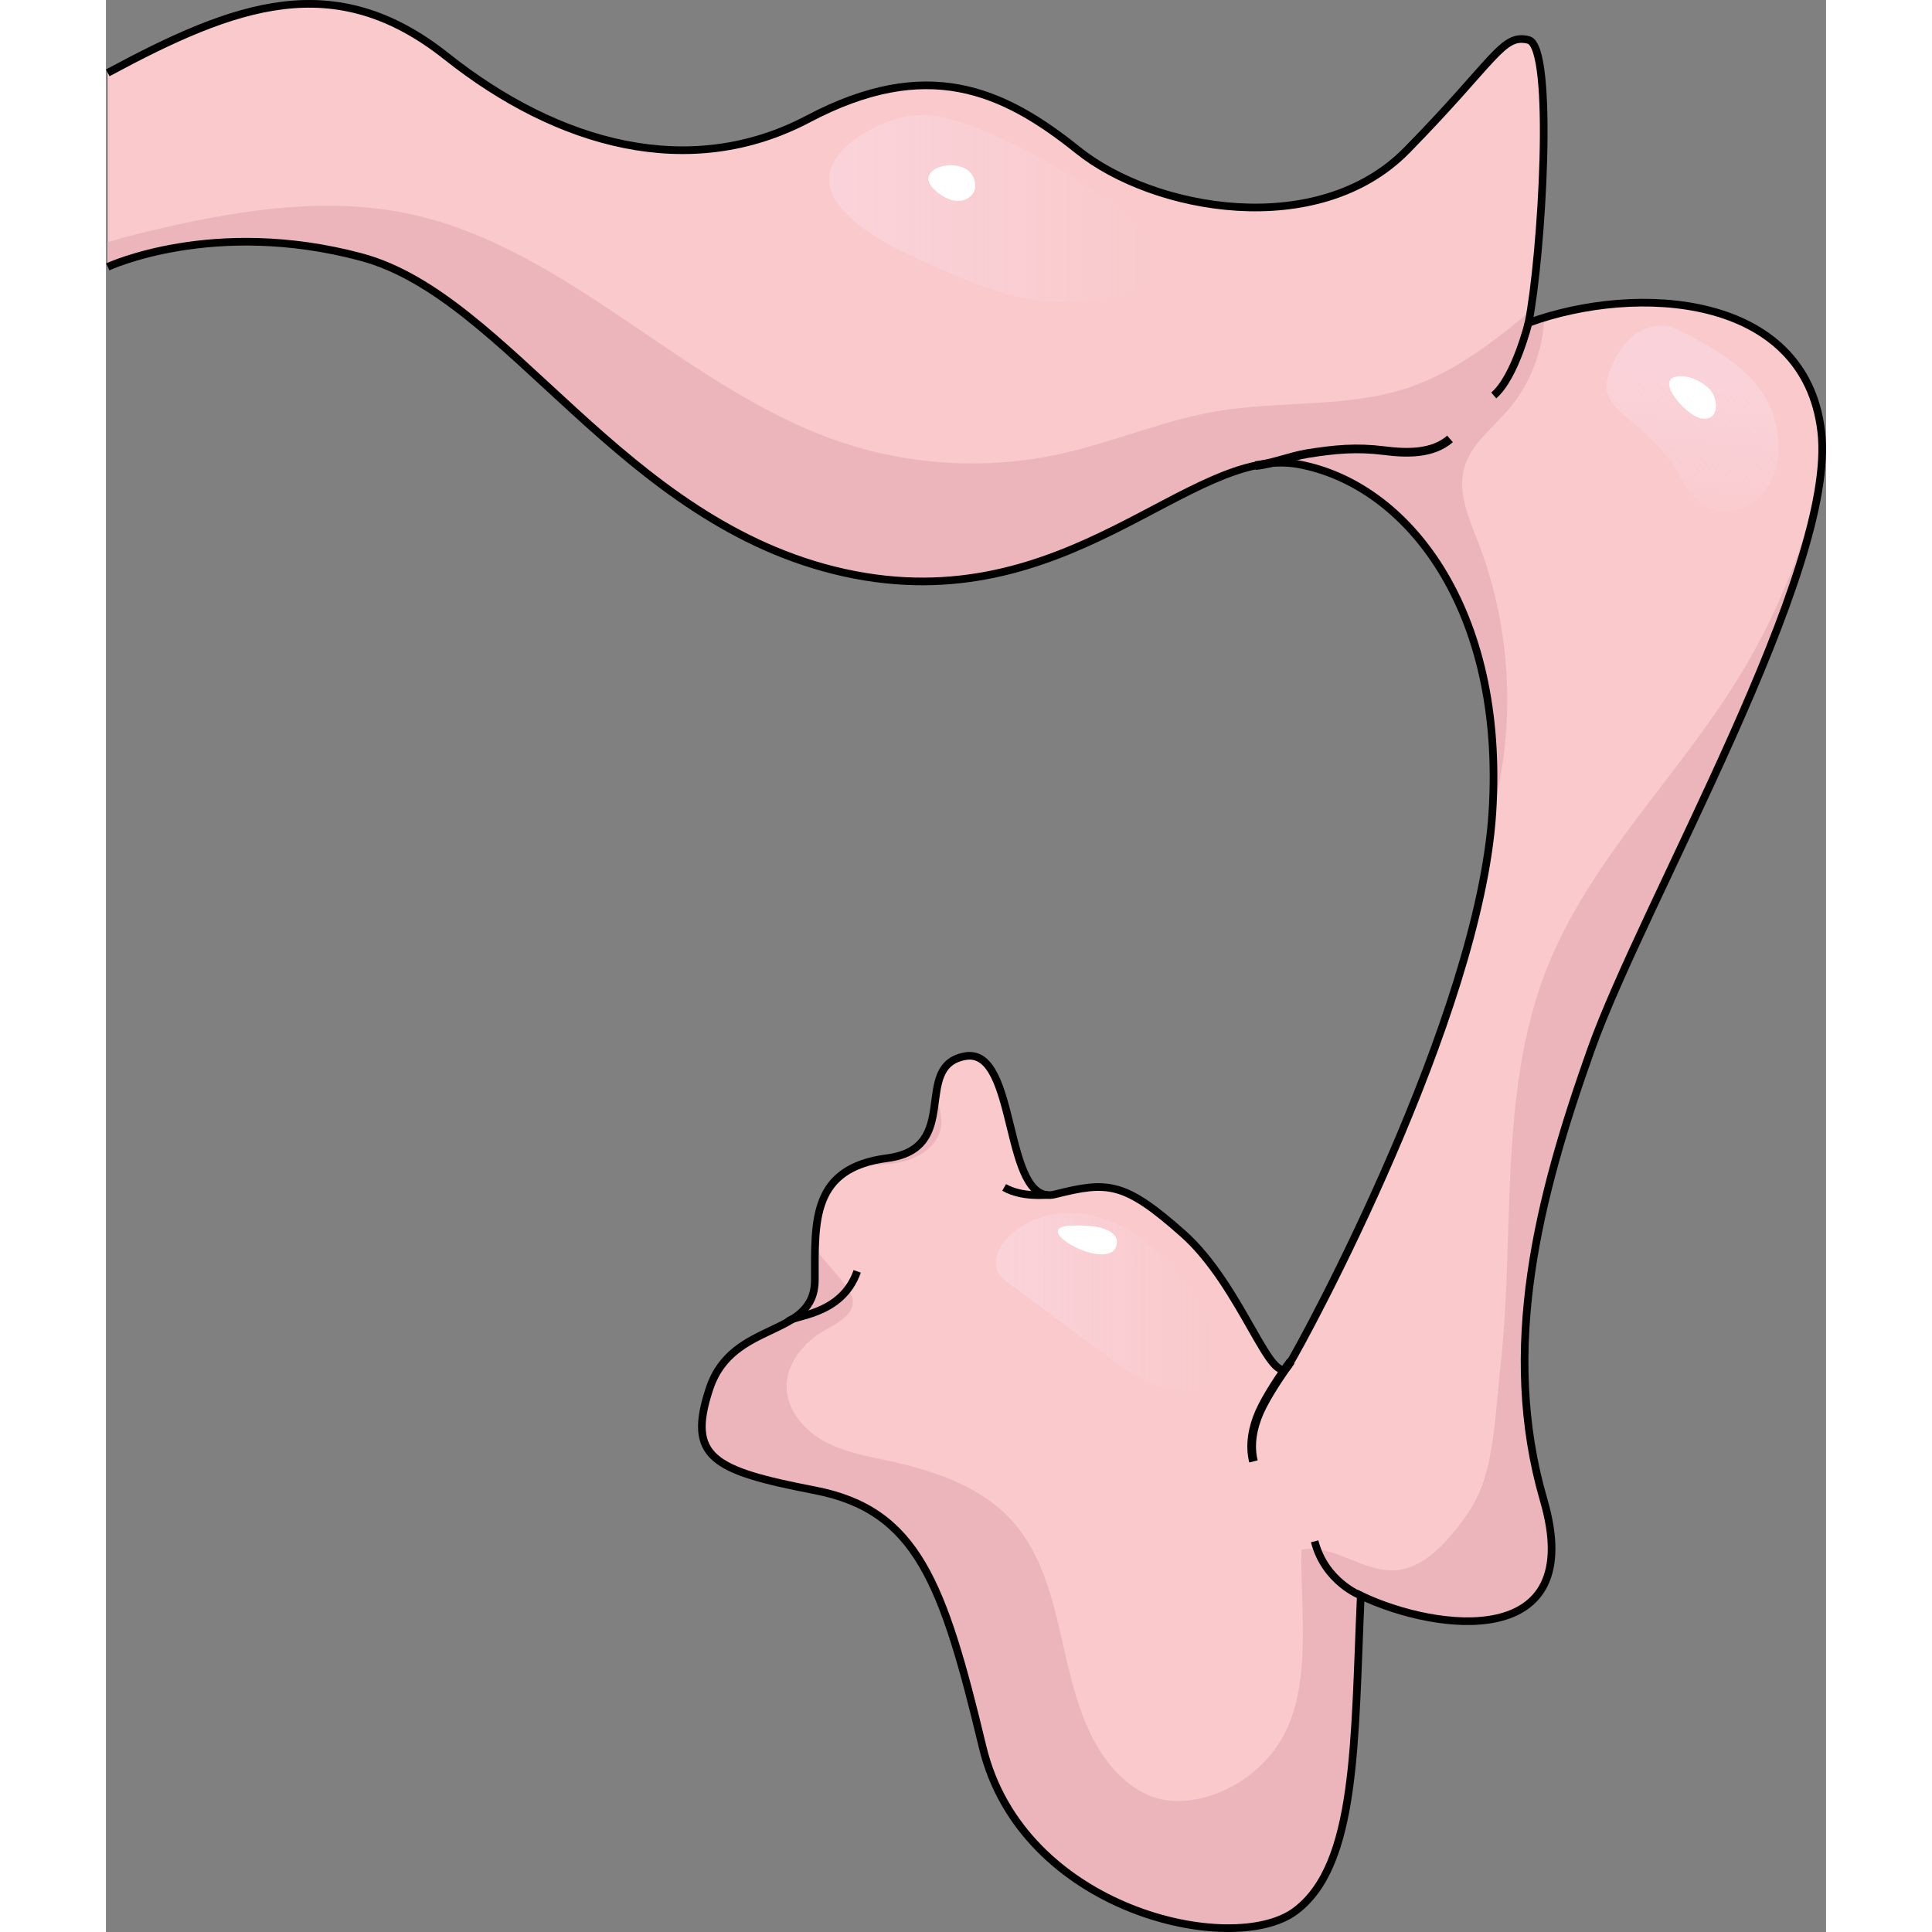 <?xml version="1.0" encoding="utf-8"?>
<!-- Created by: Science Figures, www.sciencefigures.org, Generator: Science Figures Editor -->
<svg version="1.1" id="Layer_1" xmlns="http://www.w3.org/2000/svg" xmlns:xlink="http://www.w3.org/1999/xlink" 
	 width="800px" height="800px" viewBox="0 0 198.365 222.801" enable-background="new 0 0 198.365 222.801"
	 xml:space="preserve">
<rect x="0" y="0" width="198.365" height="222.801" fill="#808080" stroke="none"/>
<g>
	<path fill="#F9C9CB" d="M0.209,8.401c14.792-7.965,26.17-12.137,39.065-1.896s28.066,14.412,41.72,7.206s22.377-3.392,31.1,3.614
		s27.687,10.44,37.927,0c10.24-10.44,10.999-13.475,14.033-12.716s1.517,25.032,0,32.617c12.516-4.551,31.859-3.413,33.755,12.516
		c1.896,15.929-20.481,54.236-26.549,71.303c-6.068,17.067-10.529,34.514-5.454,51.96c5.075,17.446-12.371,15.171-21.095,10.999
		c-0.759,16.688-0.379,31.1-7.585,36.41s-31.479,0-36.031-18.964c-4.551-18.964-7.585-27.307-19.343-29.583
		s-14.792-3.793-12.137-11.757s12.137-5.689,12.137-12.516c0-6.827-0.379-12.895,8.344-14.033c8.723-1.138,2.769-10.62,8.97-11.757
		c6.201-1.138,4.305,17.446,10.373,15.929c6.068-1.517,7.965-1.517,14.792,4.551c6.827,6.068,10.24,18.205,12.137,15.171
		c1.896-3.034,21.998-40.203,23.515-63.717c1.517-23.515-9.861-37.927-22.377-40.203c-12.516-2.276-26.549,18.205-52.339,12.516
		S46.48,34.191,29.413,29.64S0.209,30.778,0.209,30.778"/>
	<path fill="#ECB5BC" d="M164.054,37.225c0.082-0.41,0.164-0.877,0.245-1.377c-4.289,3.584-8.769,7.052-14.041,8.835
		c-7.087,2.396-14.841,1.495-22.215,2.753c-6.143,1.048-11.939,3.58-18.026,4.917c-8.354,1.835-17.204,1.35-25.308-1.386
		C66.775,44.909,53.287,28.459,34.75,24.618c-9.198-1.906-18.751-0.469-27.915,1.596c-2.201,0.496-4.425,1.056-6.625,1.705v2.859
		c0,0,12.137-5.689,29.204-1.138c17.067,4.551,29.962,30.721,55.753,36.41c25.79,5.689,39.823-14.792,52.339-12.516
		s23.894,16.688,22.377,40.203c-0.001,0.02-0.004,0.04-0.005,0.06c2.745-10.22,2.205-21.313-1.607-31.19
		c-1.073-2.781-2.42-5.748-1.633-8.624c0.753-2.753,3.241-4.598,5.102-6.761c2.519-2.928,3.97-6.735,4.115-10.591
		C165.242,36.817,164.639,37.013,164.054,37.225z"/>
	<g>
		<path fill="#ECB5BC" d="M197.621,55.574c-1.968,8.192-5.255,16.068-9.731,23.206c-6.995,11.156-16.867,20.63-21.709,32.875
			c-3.816,9.649-4.148,20.151-4.476,30.388c-0.166,5.195-0.309,10.4-0.892,15.569c-0.485,4.3-0.647,9.703-2.128,13.742
			c-0.768,2.094-2.074,3.951-3.522,5.647c-1.689,1.979-3.813,3.881-6.406,4.083c-3.749,0.292-7.186-3.064-10.885-2.387
			c-0.174,6.898,1.328,15.882-2.398,22.027c-1.804,2.977-4.726,5.237-8.031,6.33c-1.897,0.627-3.96,0.878-5.901,0.406
			c-2.318-0.564-4.297-2.122-5.791-3.981c-6.388-7.952-4.422-20.535-11.26-28.103c-3.552-3.931-8.865-5.74-14.041-6.87
			c-2.586-0.564-5.25-1.016-7.578-2.278c-2.327-1.262-4.305-3.544-4.377-6.19c-0.076-2.824,2.028-5.313,4.496-6.688
			c1.442-0.803,3.318-1.788,3.128-3.427c-0.06-0.519-0.34-0.984-0.639-1.412c-1.121-1.61-2.58-2.963-3.707-4.566
			c-0.033,1.174-0.021,2.397-0.021,3.648c0,6.827-9.482,4.551-12.137,12.516c-2.655,7.965,0.379,9.482,12.137,11.757
			s14.792,10.62,19.343,29.583c4.551,18.963,28.825,24.273,36.031,18.963c7.206-5.31,6.827-19.722,7.585-36.41
			c8.723,4.172,26.17,6.448,21.095-10.999c-5.075-17.447-0.614-34.893,5.454-51.96C176.68,105.801,195.095,73.628,197.621,55.574z"
			/>
		<path fill="#ECB5BC" d="M90.096,133.56c-1.447,0.189-2.623,0.524-3.612,0.965c1.852-0.195,3.741-0.134,5.542-0.601
			c2.032-0.528,4.046-1.997,4.292-4.082c0.148-1.257-0.362-2.483-0.576-3.734C95.281,129.192,95.33,132.877,90.096,133.56z"/>
		<path fill="#ECB5BC" d="M97.555,122.525l-0.101-0.077c-0.07,0.049-0.142,0.096-0.206,0.15
			C97.348,122.569,97.445,122.534,97.555,122.525z"/>
	</g>
	<path fill="none" stroke="#000000" stroke-width="0.883" stroke-miterlimit="10" d="M0.209,8.401
		c14.792-7.965,26.17-12.137,39.065-1.896s28.066,14.412,41.72,7.206s22.377-3.392,31.1,3.614s27.687,10.44,37.927,0
		c10.24-10.44,10.999-13.475,14.033-12.716s1.517,25.032,0,32.617c12.516-4.551,31.859-3.413,33.755,12.516
		c1.896,15.929-20.481,54.236-26.549,71.303c-6.068,17.067-10.529,34.514-5.454,51.96c5.075,17.446-12.371,15.171-21.095,10.999
		c-0.759,16.688-0.379,31.1-7.585,36.41s-31.479,0-36.031-18.964c-4.551-18.964-7.585-27.307-19.343-29.583
		s-14.792-3.793-12.137-11.757s12.137-5.689,12.137-12.516c0-6.827-0.379-12.895,8.344-14.033c8.723-1.138,2.769-10.62,8.97-11.757
		c6.201-1.138,4.305,17.446,10.373,15.929c6.068-1.517,7.965-1.517,14.792,4.551c6.827,6.068,10.24,18.205,12.137,15.171
		c1.896-3.034,21.998-40.203,23.515-63.717c1.517-23.515-9.861-37.927-22.377-40.203c-12.516-2.276-26.549,18.205-52.339,12.516
		S46.48,34.191,29.413,29.64S0.209,30.778,0.209,30.778"/>
	<path fill="none" stroke="#000000" stroke-width="0.883" stroke-miterlimit="10" d="M164.054,37.225c0,0-1.533,6.255-4.01,8.378"
		/>
	<path fill="none" stroke="#000000" stroke-width="0.883" stroke-miterlimit="10" d="M144.711,184.003c0,0-4.106-1.552-5.323-6.256
		"/>
	<path fill="none" stroke="#000000" stroke-width="0.883" stroke-miterlimit="10" d="M78.678,152.414
		c0.437-0.761,6.139-0.599,7.958-5.798"/>
	<path fill="none" stroke="#000000" stroke-miterlimit="10" d="M132.544,53.693c2.009-0.195,4.019-1.062,6.024-1.384
		c3.12-0.5,5.662-0.743,8.857-0.337c2.626,0.334,5.582,0.384,7.576-1.356"/>
	<path fill="none" stroke="#000000" stroke-miterlimit="10" d="M136.662,156.96c-1.153,1.565-2.85,4.11-3.634,5.889
		s-1.168,3.798-0.695,5.684"/>
	<linearGradient id="SVGID_1_" gradientUnits="userSpaceOnUse" x1="183.536" y1="43.188" x2="181.227" y2="63.734">
		<stop  offset="0" style="stop-color:#FAD3DA"/>
		<stop  offset="1" style="stop-color:#FAD3DA;stop-opacity:0"/>
	</linearGradient>
	<path fill="url(#SVGID_1_)" d="M173.477,42.651c-0.311,0.824-0.551,1.721-0.355,2.58c0.239,1.047,1.075,1.839,1.879,2.551
		c2.086,1.846,4.274,3.649,5.798,5.981c1.066,1.631,1.862,3.574,3.528,4.586c1.954,1.188,4.658,0.629,6.306-0.957
		c1.648-1.586,2.332-3.982,2.252-6.268c-0.075-2.135-0.767-4.244-1.971-6.009c-2.101-3.078-5.808-5.106-9.012-6.82
		C178.086,36.255,174.946,38.754,173.477,42.651z"/>
	<linearGradient id="SVGID_2_" gradientUnits="userSpaceOnUse" x1="83.399" y1="24.065" x2="121.912" y2="24.065">
		<stop  offset="0" style="stop-color:#FAD3DA"/>
		<stop  offset="1" style="stop-color:#FAD3DA;stop-opacity:0"/>
	</linearGradient>
	<path fill="url(#SVGID_2_)" d="M85.817,16.501c-6.844,5.699,2.513,10.947,7.396,13.172c9.264,4.221,15.934,7.215,25.877,3.525
		c1.329-0.493,2.841-1.387,2.821-2.805c-0.011-0.8-0.534-1.493-1.057-2.098c-4.969-5.745-13.291-10.823-20.36-13.505
		c-2.135-0.81-4.349-1.582-6.632-1.52C91.217,13.34,88.042,14.648,85.817,16.501z"/>
	<path fill="none" stroke="#000000" stroke-width="0.883" stroke-miterlimit="10" d="M108.543,137.807
		c-0.22-0.031-2.915,0.298-4.96-0.871"/>
	<linearGradient id="SVGID_3_" gradientUnits="userSpaceOnUse" x1="102.616" y1="150.065" x2="127.99" y2="150.065">
		<stop  offset="0" style="stop-color:#FAD3DA"/>
		<stop  offset="1" style="stop-color:#FAD3DA;stop-opacity:0"/>
	</linearGradient>
	<path fill="url(#SVGID_3_)" d="M122.071,145.185c-2.339-2.459-5.298-4.441-8.627-5.096c-3.33-0.656-7.042,0.168-9.423,2.586
		c-1.068,1.085-1.855,2.775-1.113,4.104c0.308,0.551,0.83,0.943,1.337,1.319c3.778,2.797,7.556,5.594,11.334,8.391
		c2.721,2.015,5.815,4.134,9.175,3.716c0.673-0.084,1.365-0.29,1.836-0.777C130.658,155.22,124.844,148.1,122.071,145.185z"/>
	<path fill="#FFFFFF" d="M116.578,143.087c-0.023-0.67-0.86-1.236-1.822-1.492c-0.963-0.256-2.036-0.264-3.079-0.268
		C105.385,141.307,116.725,147.463,116.578,143.087z"/>
	<path fill="#FFFFFF" d="M183.923,48.234c2.185,0.409,2.063-2.21,1.029-3.332c-0.74-0.802-2.082-1.484-3.185-1.52
		C178.093,43.262,182.132,47.899,183.923,48.234z"/>
	<path fill="#FFFFFF" d="M96.272,22.462c0.691,0.466,1.521,0.8,2.347,0.684c0.826-0.116,1.606-0.792,1.626-1.626
		C100.346,17.202,91.489,19.234,96.272,22.462z"/>
</g>
</svg>